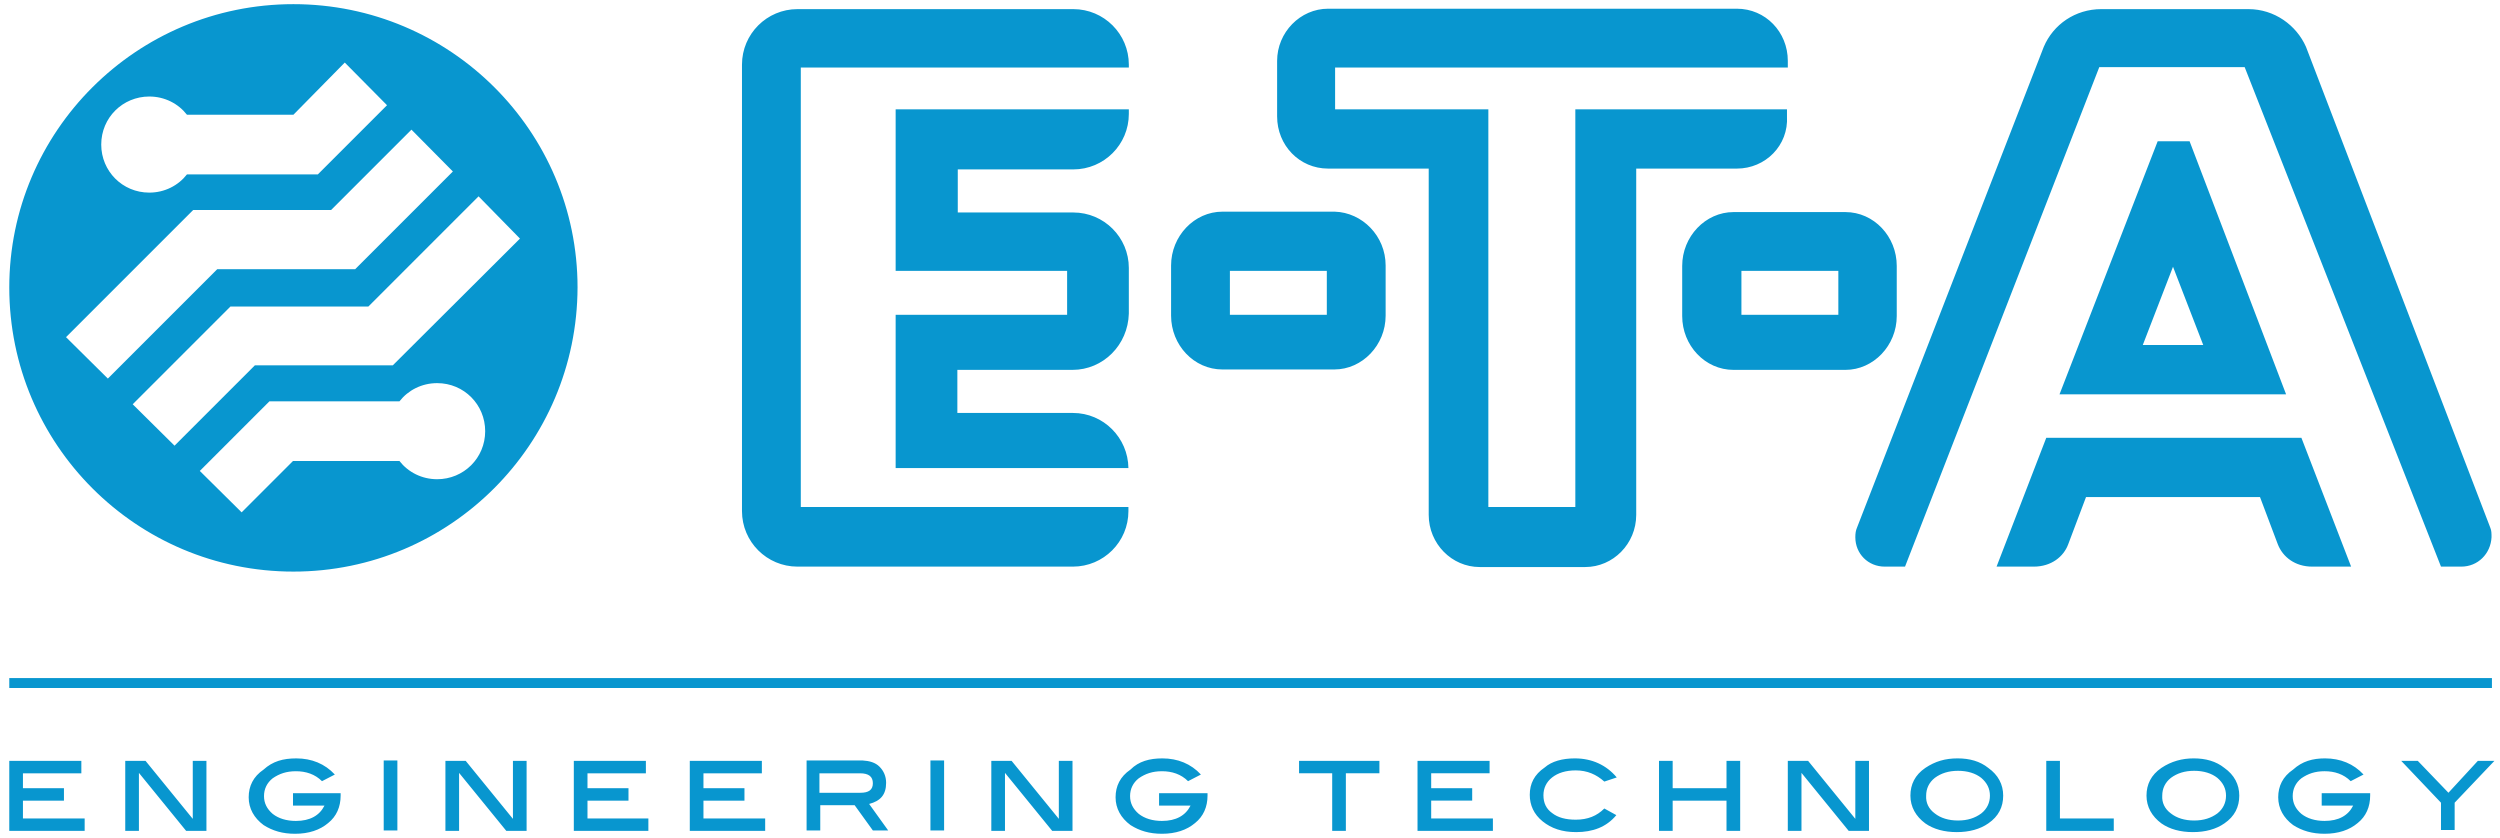 <svg enable-background="new -153 -46 652 652" viewBox="-133.24 173.997 603.588 202.23" xmlns="http://www.w3.org/2000/svg"><path d="m-131 337.7h599.4v2.4h-599.4zm526.4-129.6 23.3 61.1h-54.7l23.7-61.1zm3.3 49.2-7.3-18.9-7.3 18.9zm35.7 53.5h-9.4c-4.1 0-7.1-2.3-8.3-5.4l-4.3-11.4h-42l-4.3 11.4c-1.1 3-4.1 5.4-8.3 5.4h-9l12-31.1h61.6zm26.6 0h-4.9l-47.4-120.6h-35.1l-46.9 120.6h-4.9c-4 0-7.1-3.1-7.1-7.1 0-.9.1-1.6.4-2.3l45.1-116.1c2.3-5.4 7.6-9.1 13.9-9.1h17.4 18.1c6.3 0 11.6 3.9 13.9 9.1l44.5 116.1c.3.7.3 1.4.3 2.3-.2 4-3.3 7.1-7.3 7.1zm-148.7-47.5h-27c-6.9 0-12.4-5.9-12.4-13v-12.1c0-7.1 5.6-13 12.4-13h27c6.9 0 12.4 5.9 12.4 13v12.1c0 7.1-5.6 13-12.4 13zm-1.7-23.9h-23.4v10.6h23.4zm-24.5-24.7h-24.3v83.6c0 7-5.6 12.6-12.3 12.6h-12.7-.1-12.7c-6.7 0-12.3-5.6-12.3-12.6v-83.6h-24.3c-6.9 0-12.3-5.6-12.3-12.6v-13.4c0-6.9 5.6-12.6 12.3-12.6h49.3 49.4c6.9 0 12.3 5.6 12.3 12.6v1.6h-61.6-.1-47.6v10.1h37v96h21v-96h51.1v1.7c.4 7-5.2 12.6-12.1 12.6zm-84.8 23.4v12.1c0 7.1-5.6 13-12.4 13h-27c-6.9 0-12.4-5.9-12.4-13v-12.1c0-7.1 5.6-13 12.4-13h27.1c6.7.2 12.3 5.9 12.3 13zm-14.2 1.3h-23.4v10.6h23.4zm-61.4 23.9h-27.8v10.4h27.9c7.4 0 13.3 6 13.4 13.3h-56.2v-37h41.4v-10.6h-41.4v-39h56.3v1.1c0 7.4-6 13.4-13.4 13.4h-27.9v10.4h27.9c7.4 0 13.4 6 13.4 13.4v11c-.2 7.6-6.2 13.6-13.6 13.6zm-65.6 33.1h79.1v1c0 7.4-6 13.4-13.4 13.4h-66.5c-7.4 0-13.4-6-13.4-13.4v-107.8c0-7.4 6-13.4 13.4-13.4h66.6c7.4 0 13.4 6 13.4 13.4v.7h-79.2zm-122.5 15.6c-37.9 0-68.6-30.7-68.6-68.6 0-37.7 30.7-68.4 68.6-68.4s68.6 30.7 68.6 68.4c-.1 37.9-30.8 68.6-68.6 68.6zm12.4-122.9-12.4 12.6h-25.7c-2.1-2.7-5.4-4.4-9.1-4.4-6.4 0-11.6 5.1-11.6 11.6 0 6.4 5.1 11.6 11.6 11.6 3.7 0 7-1.7 9.1-4.4h31.6l16.7-16.7zm16.1 16.2-19.4 19.4h-33.3l-30.7 30.7 10.1 10 26.4-26.4h33.3l23.6-23.6zm16.2 16.1-26.6 26.6h-33.3l-23.6 23.6 10.1 10 19.4-19.4h33.3l30.7-30.6zm-10 68.3c6.4 0 11.6-5.1 11.6-11.6 0-6.4-5.1-11.6-11.6-11.6-3.7 0-7 1.7-9.1 4.4h-31.4l-16.8 16.8 10.1 10 12.4-12.4h25.7c2.1 2.7 5.4 4.4 9.1 4.4zm-85.9 71h-14.1v3.6h9.9v3h-9.9v4.3h14.9v3h-18.2v-16.9h17.4zm26.9 11v-14h3.3v16.9h-4.9l-11.4-14v14h-3.3v-16.9h4.9zm25-14.6c3.7 0 6.9 1.3 9.3 3.9l-3.1 1.6c-1.7-1.7-3.9-2.4-6.3-2.4-2.3 0-4 .6-5.6 1.7-1.4 1.1-2.1 2.6-2.1 4.3s.7 3.1 2.1 4.3c1.4 1.1 3.3 1.7 5.6 1.7 3.4 0 5.7-1.3 6.9-3.7h-7.6v-3h11.5v.6c0 2.7-1 5-3 6.6-2 1.7-4.7 2.6-8 2.6-3 0-5.4-.7-7.6-2.1-2.3-1.7-3.6-4-3.6-6.7s1.1-5 3.6-6.7c2.2-2 4.7-2.7 7.9-2.7zm24.4 17.4h-3.3v-16.9h3.3zm27.9-2.8v-14h3.3v16.9h-4.9l-11.4-14v14h-3.3v-16.9h4.9zm32.1-11h-14.1v3.6h9.9v3h-9.9v4.3h14.7v3h-18v-16.9h17.4zm28 0h-14.1v3.6h9.9v3h-9.9v4.3h14.9v3h-18.2v-16.9h17.4zm28.4-1.6c1 1 1.6 2.3 1.6 3.9 0 2.9-1.4 4.4-4.1 5.1l4.6 6.4h-3.7l-4.4-6.1h-8.3v6.1h-3.3v-16.9h13.5c1.7.1 3.1.5 4.1 1.5zm-14.5 1.6v4.7h9.9c2 0 3-.7 3-2.3s-1-2.4-3.1-2.4zm30.1 13.8h-3.3v-16.9h3.3zm27.7-2.8v-14h3.3v16.9h-4.9l-11.4-14v14h-3.3v-16.9h4.9zm25-14.6c3.7 0 6.9 1.3 9.3 3.9l-3.1 1.6c-1.7-1.7-3.9-2.4-6.3-2.4-2.3 0-4 .6-5.6 1.7-1.4 1.1-2.1 2.6-2.1 4.3s.7 3.1 2.1 4.3c1.4 1.1 3.3 1.7 5.6 1.7 3.4 0 5.7-1.3 6.9-3.7h-7.6v-3h11.7v.6c0 2.7-1 5-3 6.6-2 1.7-4.7 2.6-8 2.6-3 0-5.4-.7-7.6-2.1-2.3-1.7-3.6-4-3.6-6.7s1.1-5 3.6-6.7c2-2 4.6-2.7 7.7-2.7zm52.3 3.6h-8v13.9h-3.3v-13.9h-8v-3h19.4v3zm26.7 0h-14.1v3.6h9.9v3h-9.9v4.3h14.9v3h-18.2v-16.9h17.4zm20.6-3.6c4.1 0 7.6 1.6 10.1 4.6l-3 1c-1.9-1.7-4.1-2.7-6.9-2.7-2.4 0-4.3.6-5.7 1.7s-2.1 2.6-2.1 4.3c0 1.9.7 3.3 2.1 4.3 1.4 1.1 3.3 1.6 5.7 1.6 2.9 0 5.1-.9 6.9-2.7l2.9 1.6c-2.4 2.9-5.7 4.1-9.7 4.1-3.4 0-6-.9-8.1-2.6s-3.1-3.9-3.1-6.4c0-2.7 1.1-4.9 3.6-6.6 1.7-1.5 4.3-2.2 7.3-2.2zm23.6 7.2h13v-6.6h3.3v16.9h-3.3v-7.3h-13v7.3h-3.3v-16.9h3.3zm44.1 7.4v-14h3.3v16.9h-4.9l-11.4-14v14h-3.3v-16.9h4.9zm24.7-14.6c2.9 0 5.4.7 7.4 2.3 2.4 1.7 3.6 4 3.6 6.7s-1.1 5-3.6 6.7c-2 1.4-4.6 2.1-7.6 2.1s-5.6-.7-7.6-2.1c-2.3-1.7-3.6-4-3.6-6.7s1.1-5 3.6-6.7c2.4-1.6 4.8-2.3 7.8-2.3zm-5.5 13.3c1.4 1.1 3.3 1.7 5.6 1.7s4.1-.6 5.6-1.7c1.4-1.1 2.1-2.6 2.1-4.3s-.7-3.1-2.1-4.3c-1.4-1.1-3.3-1.7-5.6-1.7s-4.1.6-5.6 1.7c-1.4 1.1-2.1 2.6-2.1 4.3-.1 1.7.6 3.2 2.1 4.3zm30.2 1.2h13v3h-16.3v-16.9h3.3zm32.3-14.5c2.9 0 5.4.7 7.4 2.3 2.4 1.7 3.6 4 3.6 6.7s-1.1 5-3.6 6.7c-2 1.4-4.6 2.1-7.6 2.1s-5.6-.7-7.6-2.1c-2.3-1.7-3.6-4-3.6-6.7s1.1-5 3.6-6.7c2.4-1.6 5-2.3 7.8-2.3zm-5.5 13.3c1.4 1.1 3.3 1.7 5.6 1.7s4.1-.6 5.6-1.7c1.4-1.1 2.1-2.6 2.1-4.3s-.7-3.1-2.1-4.3c-1.4-1.1-3.3-1.7-5.6-1.7s-4.1.6-5.6 1.7c-1.4 1.1-2.1 2.6-2.1 4.3-.1 1.7.6 3.2 2.1 4.3zm37.2-13.3c3.7 0 6.9 1.3 9.3 3.9l-3.1 1.6c-1.7-1.7-3.9-2.4-6.3-2.4-2.3 0-4 .6-5.6 1.7-1.4 1.1-2.1 2.6-2.1 4.3s.7 3.1 2.1 4.3c1.4 1.1 3.3 1.7 5.6 1.7 3.4 0 5.7-1.3 6.9-3.7h-7.6v-3h11.7v.6c0 2.7-1 5-3 6.6-2 1.7-4.7 2.6-8 2.6-3 0-5.4-.7-7.6-2.1-2.3-1.7-3.6-4-3.6-6.7s1.1-5 3.6-6.7c2.2-2 4.7-2.7 7.7-2.7zm29.8 8.3 7.1-7.7h4l-9.6 10.1v6.6h-3.3v-6.6l-9.6-10.1h4z" fill="#0896cf"/></svg>